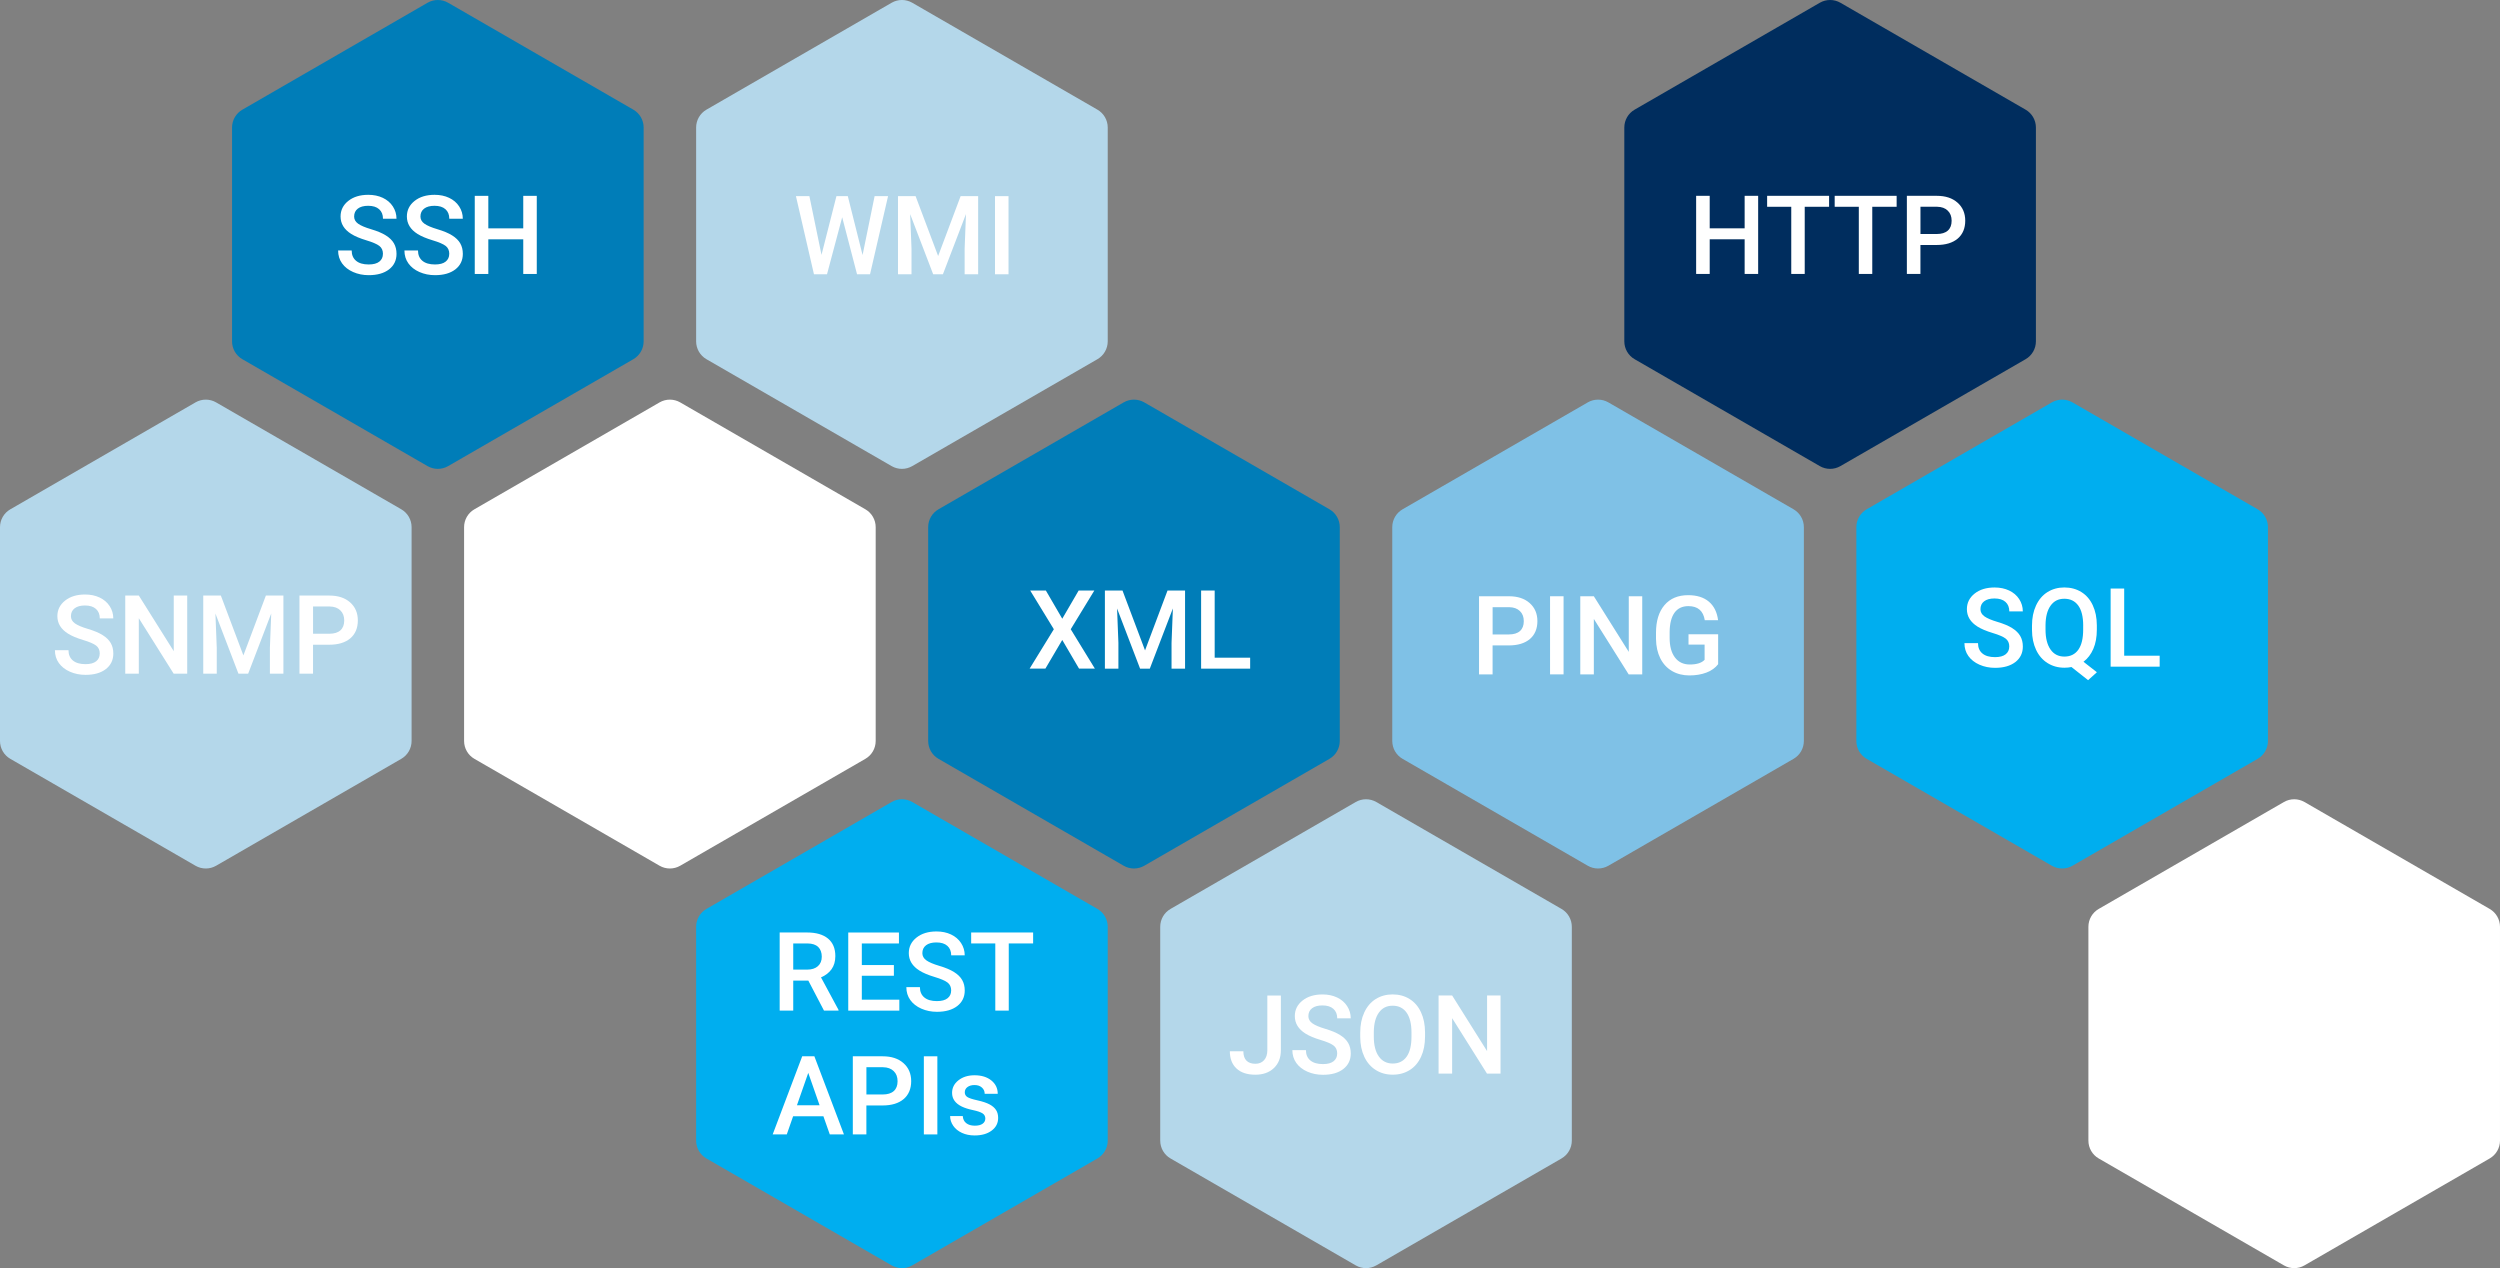 <?xml version="1.0" encoding="UTF-8"?><svg id="Ebene_2" xmlns="http://www.w3.org/2000/svg" viewBox="0 0 969.64 491.86"><rect x="0" y="0" width="969.64" height="491.86" fill="#808080" stroke="none"/><g id="Hexagon_Empty_2"><g><path d="M90,49.46v82.93c0,2.86,1.52,5.5,4,6.93l71.82,41.46c2.48,1.43,5.52,1.43,8,0l71.82-41.46c2.48-1.43,4-4.07,4-6.93V49.46c0-2.86-1.52-5.5-4-6.93L173.82,1.07c-2.48-1.43-5.52-1.43-8,0L94,42.54c-2.48,1.43-4,4.07-4,6.93Z" fill="#007db8"/><g><path d="M148.53,98.46c0-1.33-.47-2.36-1.4-3.08-.94-.72-2.63-1.45-5.07-2.18-2.44-.74-4.38-1.55-5.83-2.46-2.76-1.73-4.14-4-4.14-6.78,0-2.44,1-4.45,2.99-6.03,1.99-1.58,4.57-2.37,7.75-2.37,2.11,0,3.99,.39,5.64,1.17,1.65,.78,2.95,1.88,3.89,3.32,.94,1.44,1.42,3.03,1.42,4.78h-5.24c0-1.57-.5-2.8-1.49-3.68-.99-.89-2.41-1.33-4.26-1.33-1.72,0-3.06,.37-4.01,1.1s-1.43,1.75-1.43,3.07c0,1.1,.51,2.03,1.54,2.77s2.72,1.46,5.08,2.16c2.36,.7,4.25,1.49,5.68,2.39,1.43,.9,2.48,1.92,3.14,3.08,.67,1.16,1,2.52,1,4.07,0,2.52-.97,4.53-2.9,6.03-1.94,1.49-4.56,2.24-7.88,2.24-2.19,0-4.21-.41-6.05-1.22-1.84-.81-3.27-1.93-4.29-3.36-1.02-1.43-1.53-3.09-1.53-4.99h5.26c0,1.72,.57,3.05,1.71,4s2.77,1.42,4.89,1.42c1.83,0,3.21-.37,4.13-1.11s1.38-1.72,1.38-2.95Z" fill="#fff"/><path d="M174.25,98.46c0-1.33-.47-2.36-1.4-3.08s-2.63-1.45-5.07-2.18c-2.44-.74-4.38-1.55-5.83-2.46-2.76-1.73-4.14-4-4.14-6.78,0-2.44,1-4.45,2.99-6.03,1.99-1.58,4.57-2.37,7.75-2.37,2.11,0,3.99,.39,5.64,1.17,1.65,.78,2.95,1.88,3.89,3.32,.94,1.44,1.42,3.03,1.42,4.78h-5.24c0-1.57-.5-2.8-1.49-3.68-.99-.89-2.41-1.33-4.26-1.33-1.72,0-3.06,.37-4.01,1.1s-1.43,1.75-1.43,3.07c0,1.1,.51,2.03,1.54,2.77s2.72,1.46,5.08,2.16,4.25,1.49,5.68,2.39c1.43,.9,2.48,1.92,3.14,3.08,.67,1.16,1,2.52,1,4.07,0,2.52-.97,4.53-2.9,6.03-1.94,1.49-4.56,2.24-7.88,2.24-2.19,0-4.21-.41-6.05-1.22-1.84-.81-3.27-1.93-4.29-3.36-1.02-1.43-1.53-3.09-1.53-4.99h5.26c0,1.72,.57,3.05,1.71,4s2.77,1.42,4.89,1.42c1.83,0,3.21-.37,4.13-1.11s1.38-1.72,1.38-2.95Z" fill="#fff"/><path d="M208.19,106.26h-5.24v-13.44h-13.55v13.44h-5.26v-30.3h5.26v12.61h13.55v-12.61h5.24v30.3Z" fill="#fff"/></g><path d="M270,49.46v82.93c0,2.86,1.52,5.5,4,6.93l71.82,41.46c2.48,1.43,5.52,1.43,8,0l71.82-41.46c2.48-1.43,4-4.07,4-6.93V49.46c0-2.86-1.52-5.5-4-6.93L353.82,1.07c-2.48-1.43-5.52-1.43-8,0l-71.82,41.46c-2.48,1.43-4,4.07-4,6.93Z" fill="#b4d7ea"/><g><path d="M334.56,98.89l4.66-22.81h5.22l-6.99,30.3h-5.04l-5.76-22.12-5.89,22.12h-5.06l-6.99-30.3h5.22l4.7,22.77,5.79-22.77h4.41l5.72,22.81Z" fill="#fff"/><path d="M355.12,76.08l8.74,23.22,8.72-23.22h6.8v30.3h-5.24v-9.99l.52-13.36-8.95,23.35h-3.77l-8.93-23.33,.52,13.34v9.99h-5.24v-30.3h6.83Z" fill="#fff"/><path d="M391.16,106.38h-5.24v-30.3h5.24v30.3Z" fill="#fff"/></g><path d="M630,49.46v82.93c0,2.86,1.52,5.5,4,6.93l71.82,41.46c2.48,1.43,5.52,1.43,8,0l71.82-41.46c2.48-1.43,4-4.07,4-6.93V49.46c0-2.86-1.52-5.5-4-6.93L713.82,1.07c-2.48-1.43-5.52-1.43-8,0l-71.82,41.46c-2.48,1.43-4,4.07-4,6.93Z" fill="#002d5e"/><g><path d="M681.91,106.25h-5.24v-13.44h-13.55v13.44h-5.26v-30.3h5.26v12.61h13.55v-12.61h5.24v30.3Z" fill="#fff"/><path d="M709.42,80.2h-9.45v26.05h-5.22v-26.05h-9.36v-4.25h24.03v4.25Z" fill="#fff"/><path d="M735.62,80.2h-9.45v26.05h-5.22v-26.05h-9.36v-4.25h24.03v4.25Z" fill="#fff"/><path d="M744.85,95.01v11.24h-5.26v-30.3h11.59c3.39,0,6.07,.88,8.06,2.65,1.99,1.76,2.99,4.1,2.99,7s-.97,5.29-2.92,6.94-4.68,2.48-8.19,2.48h-6.26Zm0-4.25h6.33c1.87,0,3.3-.44,4.29-1.32s1.48-2.15,1.48-3.82-.5-2.95-1.5-3.92c-1-.98-2.37-1.48-4.12-1.51h-6.47v10.57Z" fill="#fff"/></g><path d="M0,204.46v82.93c0,2.86,1.52,5.5,4,6.93l71.82,41.46c2.48,1.43,5.52,1.43,8,0l71.82-41.46c2.48-1.43,4-4.07,4-6.93v-82.93c0-2.86-1.52-5.5-4-6.93l-71.82-41.46c-2.48-1.43-5.52-1.43-8,0L4,197.54c-2.48,1.43-4,4.07-4,6.93Z" fill="#b4d7ea"/><g><path d="M38.69,253.48c0-1.33-.47-2.36-1.4-3.08s-2.63-1.45-5.07-2.18-4.38-1.55-5.83-2.46c-2.76-1.73-4.14-4-4.14-6.78,0-2.44,1-4.45,2.99-6.03,1.99-1.58,4.57-2.37,7.75-2.37,2.11,0,3.99,.39,5.64,1.17,1.65,.78,2.95,1.88,3.89,3.32,.94,1.44,1.42,3.03,1.42,4.78h-5.24c0-1.57-.5-2.8-1.49-3.68-.99-.89-2.41-1.33-4.26-1.33-1.72,0-3.06,.37-4.01,1.1s-1.43,1.75-1.43,3.07c0,1.1,.51,2.03,1.54,2.77s2.72,1.46,5.08,2.16,4.25,1.49,5.68,2.39c1.43,.9,2.48,1.92,3.14,3.08,.67,1.16,1,2.52,1,4.07,0,2.52-.97,4.53-2.9,6.03s-4.56,2.24-7.88,2.24c-2.19,0-4.21-.41-6.05-1.22-1.84-.81-3.27-1.93-4.29-3.36s-1.53-3.09-1.53-4.99h5.26c0,1.72,.57,3.05,1.71,4s2.77,1.42,4.89,1.42c1.83,0,3.21-.37,4.13-1.11s1.38-1.72,1.38-2.95Z" fill="#fff"/><path d="M72.61,261.28h-5.26l-13.51-21.5v21.5h-5.26v-30.3h5.26l13.55,21.58v-21.58h5.22v30.3Z" fill="#fff"/><path d="M85.66,230.99l8.74,23.22,8.72-23.22h6.8v30.3h-5.24v-9.99l.52-13.36-8.95,23.35h-3.77l-8.93-23.33,.52,13.34v9.99h-5.24v-30.3h6.83Z" fill="#fff"/><path d="M121.41,250.05v11.24h-5.26v-30.3h11.59c3.39,0,6.07,.88,8.06,2.65,1.99,1.76,2.99,4.1,2.99,7s-.97,5.29-2.92,6.94c-1.95,1.65-4.68,2.48-8.19,2.48h-6.26Zm0-4.25h6.33c1.87,0,3.3-.44,4.29-1.32,.98-.88,1.48-2.15,1.48-3.82s-.5-2.95-1.5-3.92c-1-.98-2.37-1.48-4.12-1.51h-6.47v10.57Z" fill="#fff"/></g><path d="M180,204.46v82.93c0,2.86,1.52,5.5,4,6.93l71.82,41.46c2.48,1.43,5.52,1.43,8,0l71.82-41.46c2.48-1.43,4-4.07,4-6.93v-82.93c0-2.86-1.52-5.5-4-6.93l-71.82-41.46c-2.48-1.43-5.52-1.43-8,0l-71.82,41.46c-2.48,1.43-4,4.07-4,6.93Z" fill="#fff"/><path d="M360,204.46v82.93c0,2.86,1.52,5.5,4,6.93l71.82,41.46c2.48,1.43,5.52,1.43,8,0l71.82-41.46c2.48-1.43,4-4.07,4-6.93v-82.93c0-2.86-1.52-5.5-4-6.93l-71.82-41.46c-2.48-1.43-5.52-1.43-8,0l-71.82,41.46c-2.48,1.43-4,4.07-4,6.93Z" fill="#007db8"/><g><path d="M412,239.98l6.37-10.95h6.08l-9.16,15.02,9.36,15.27h-6.14l-6.51-11.11-6.53,11.11h-6.12l9.39-15.27-9.18-15.02h6.08l6.37,10.95Z" fill="#fff"/><path d="M435.37,229.04l8.74,23.22,8.72-23.22h6.8v30.3h-5.24v-9.99l.52-13.36-8.95,23.35h-3.77l-8.93-23.33,.52,13.34v9.99h-5.24v-30.3h6.83Z" fill="#fff"/><path d="M471.12,255.09h13.76v4.25h-19.02v-30.3h5.26v26.05Z" fill="#fff"/></g><path d="M540,204.46v82.93c0,2.86,1.52,5.5,4,6.93l71.82,41.46c2.48,1.43,5.52,1.43,8,0l71.82-41.46c2.48-1.43,4-4.07,4-6.93v-82.93c0-2.86-1.52-5.5-4-6.93l-71.82-41.46c-2.48-1.43-5.52-1.43-8,0l-71.82,41.46c-2.48,1.43-4,4.07-4,6.93Z" fill="#7fc1e6"/><g><path d="M578.91,250.32v11.24h-5.26v-30.3h11.59c3.39,0,6.07,.88,8.06,2.65,1.99,1.76,2.99,4.1,2.99,7s-.97,5.29-2.92,6.94-4.68,2.48-8.19,2.48h-6.26Zm0-4.25h6.33c1.87,0,3.3-.44,4.29-1.32,.98-.88,1.48-2.15,1.48-3.82s-.5-2.95-1.5-3.92c-1-.98-2.37-1.48-4.12-1.51h-6.47v10.57Z" fill="#fff"/><path d="M606.44,261.56h-5.24v-30.3h5.24v30.3Z" fill="#fff"/><path d="M636.95,261.56h-5.26l-13.51-21.5v21.5h-5.26v-30.3h5.26l13.55,21.58v-21.58h5.22v30.3Z" fill="#fff"/><path d="M666.39,257.62c-1.1,1.43-2.62,2.51-4.56,3.25-1.94,.74-4.15,1.1-6.62,1.1s-4.79-.58-6.74-1.73-3.46-2.8-4.53-4.94c-1.06-2.14-1.61-4.64-1.65-7.5v-2.37c0-4.58,1.1-8.15,3.29-10.73,2.19-2.57,5.25-3.86,9.18-3.86,3.37,0,6.05,.84,8.03,2.51,1.98,1.67,3.18,4.07,3.58,7.21h-5.16c-.58-3.65-2.7-5.47-6.35-5.47-2.36,0-4.15,.85-5.38,2.54-1.23,1.69-1.86,4.18-1.9,7.46v2.32c0,3.27,.69,5.8,2.07,7.61s3.3,2.71,5.75,2.71c2.69,0,4.61-.61,5.74-1.82v-5.9h-6.24v-4h11.49v11.61Z" fill="#fff"/></g><path d="M720,204.46v82.93c0,2.86,1.52,5.5,4,6.93l71.82,41.46c2.48,1.43,5.52,1.43,8,0l71.82-41.46c2.48-1.43,4-4.07,4-6.93v-82.93c0-2.86-1.52-5.5-4-6.93l-71.82-41.46c-2.48-1.43-5.52-1.43-8,0l-71.82,41.46c-2.48,1.43-4,4.07-4,6.93Z" fill="#00aeef"/><g><path d="M779.31,250.76c0-1.33-.47-2.36-1.4-3.08-.94-.72-2.63-1.45-5.07-2.18-2.44-.74-4.38-1.55-5.83-2.46-2.76-1.73-4.14-4-4.14-6.78,0-2.44,1-4.45,2.99-6.03s4.57-2.37,7.75-2.37c2.11,0,3.99,.39,5.64,1.17,1.65,.78,2.95,1.88,3.89,3.32,.94,1.44,1.42,3.03,1.42,4.78h-5.24c0-1.57-.5-2.8-1.49-3.68-.99-.89-2.41-1.33-4.26-1.33-1.72,0-3.06,.37-4.01,1.1s-1.43,1.75-1.43,3.07c0,1.1,.51,2.03,1.54,2.77,1.03,.74,2.72,1.46,5.08,2.16,2.36,.7,4.25,1.49,5.68,2.39,1.43,.9,2.48,1.92,3.14,3.08,.67,1.16,1,2.52,1,4.07,0,2.52-.97,4.53-2.9,6.03-1.94,1.49-4.56,2.24-7.88,2.24-2.19,0-4.21-.41-6.05-1.22-1.84-.81-3.27-1.93-4.29-3.36s-1.53-3.09-1.53-4.99h5.26c0,1.72,.57,3.05,1.71,4s2.77,1.42,4.89,1.42c1.83,0,3.21-.37,4.13-1.11,.92-.74,1.38-1.72,1.38-2.95Z" fill="#fff"/><path d="M813.27,244.21c0,2.87-.45,5.36-1.36,7.46-.91,2.1-2.18,3.77-3.82,5l5.2,4.06-3.41,3.08-6.45-5.1c-.85,.18-1.75,.27-2.73,.27-2.44,0-4.62-.6-6.54-1.8-1.92-1.2-3.41-2.91-4.45-5.13s-1.58-4.78-1.59-7.68v-1.71c0-2.95,.52-5.56,1.57-7.82s2.52-3.99,4.43-5.19,4.09-1.8,6.54-1.8,4.7,.59,6.61,1.78c1.91,1.19,3.38,2.89,4.42,5.12,1.04,2.23,1.57,4.82,1.58,7.77v1.69Zm-5.29-1.58c0-3.41-.64-6-1.91-7.76-1.28-1.76-3.08-2.64-5.41-2.64s-4.03,.89-5.32,2.67c-1.28,1.78-1.94,4.3-1.97,7.54v1.77c0,3.27,.64,5.83,1.92,7.68,1.28,1.85,3.08,2.77,5.4,2.77s4.14-.89,5.4-2.66c1.26-1.78,1.88-4.37,1.88-7.78v-1.58Z" fill="#fff"/><path d="M823.88,254.32h13.76v4.25h-19.02v-30.3h5.26v26.05Z" fill="#fff"/></g><path d="M270,359.46v82.93c0,2.86,1.52,5.5,4,6.93l71.82,41.46c2.48,1.43,5.52,1.43,8,0l71.82-41.46c2.48-1.43,4-4.07,4-6.93v-82.93c0-2.86-1.52-5.5-4-6.93l-71.82-41.46c-2.48-1.43-5.52-1.43-8,0l-71.82,41.46c-2.48,1.43-4,4.07-4,6.93Z" fill="#00aeef"/><g><path d="M313.53,380.32h-5.87v11.65h-5.26v-30.3h10.65c3.5,0,6.19,.79,8.09,2.35,1.9,1.57,2.85,3.84,2.85,6.81,0,2.03-.49,3.72-1.47,5.09-.98,1.37-2.34,2.42-4.09,3.16l6.8,12.62v.27h-5.64l-6.08-11.65Zm-5.87-4.25h5.41c1.78,0,3.16-.45,4.16-1.34,1-.89,1.5-2.12,1.5-3.67s-.46-2.88-1.38-3.77c-.92-.89-2.3-1.35-4.13-1.37h-5.56v10.16Z" fill="#fff"/><path d="M346.7,378.45h-12.44v9.28h14.55v4.25h-19.81v-30.3h19.66v4.25h-14.4v8.37h12.44v4.16Z" fill="#fff"/><path d="M368.92,384.17c0-1.33-.47-2.36-1.4-3.08-.94-.72-2.63-1.45-5.07-2.18s-4.38-1.55-5.83-2.46c-2.76-1.73-4.14-4-4.14-6.78,0-2.44,1-4.45,2.99-6.03,1.99-1.58,4.57-2.37,7.75-2.37,2.11,0,3.99,.39,5.64,1.17,1.65,.78,2.95,1.88,3.89,3.32,.94,1.44,1.42,3.03,1.42,4.78h-5.24c0-1.57-.5-2.8-1.49-3.68-.99-.89-2.41-1.33-4.26-1.33-1.72,0-3.06,.37-4.01,1.1s-1.43,1.75-1.43,3.07c0,1.1,.51,2.03,1.54,2.77s2.72,1.46,5.08,2.16,4.25,1.49,5.68,2.39c1.43,.9,2.48,1.92,3.14,3.08,.67,1.16,1,2.52,1,4.07,0,2.52-.97,4.53-2.9,6.03-1.94,1.49-4.56,2.24-7.88,2.24-2.19,0-4.21-.41-6.05-1.22-1.84-.81-3.27-1.93-4.29-3.36-1.02-1.43-1.53-3.09-1.53-4.99h5.26c0,1.72,.57,3.05,1.71,4s2.77,1.42,4.89,1.42c1.83,0,3.21-.37,4.13-1.11s1.38-1.72,1.38-2.95Z" fill="#fff"/><path d="M400.7,365.92h-9.45v26.05h-5.22v-26.05h-9.36v-4.25h24.03v4.25Z" fill="#fff"/><path d="M319.36,432.94h-11.74l-2.46,7.05h-5.47l11.45-30.3h4.72l11.47,30.3h-5.49l-2.48-7.05Zm-10.26-4.25h8.78l-4.39-12.57-4.39,12.57Z" fill="#fff"/><path d="M336.03,428.75v11.24h-5.26v-30.3h11.59c3.39,0,6.07,.88,8.06,2.65,1.99,1.76,2.99,4.1,2.99,7s-.97,5.29-2.92,6.94c-1.95,1.65-4.68,2.48-8.19,2.48h-6.26Zm0-4.25h6.33c1.87,0,3.3-.44,4.29-1.32s1.48-2.15,1.48-3.82-.5-2.95-1.5-3.92c-1-.98-2.37-1.48-4.12-1.51h-6.47v10.57Z" fill="#fff"/><path d="M363.56,439.99h-5.24v-30.3h5.24v30.3Z" fill="#fff"/><path d="M382.17,433.87c0-.9-.37-1.59-1.11-2.06s-1.97-.89-3.69-1.25-3.16-.82-4.31-1.37c-2.52-1.22-3.79-2.99-3.79-5.31,0-1.94,.82-3.57,2.46-4.87s3.72-1.96,6.24-1.96c2.69,0,4.87,.67,6.52,2s2.49,3.06,2.49,5.18h-5.06c0-.97-.36-1.78-1.08-2.42-.72-.65-1.68-.97-2.87-.97-1.11,0-2.02,.26-2.72,.77-.7,.51-1.05,1.2-1.05,2.06,0,.78,.33,1.38,.98,1.81s1.97,.86,3.95,1.3c1.98,.44,3.54,.96,4.67,1.56,1.13,.6,1.97,1.33,2.52,2.17s.82,1.87,.82,3.08c0,2.03-.84,3.67-2.52,4.92-1.68,1.26-3.88,1.88-6.6,1.88-1.85,0-3.49-.33-4.93-1-1.44-.67-2.57-1.58-3.37-2.75s-1.21-2.42-1.21-3.77h4.91c.07,1.19,.52,2.11,1.35,2.76,.83,.65,1.94,.97,3.31,.97s2.34-.25,3.04-.76c.69-.5,1.04-1.17,1.04-1.99Z" fill="#fff"/></g><path d="M450,359.46v82.93c0,2.86,1.52,5.5,4,6.93l71.82,41.46c2.48,1.43,5.52,1.43,8,0l71.82-41.46c2.48-1.43,4-4.07,4-6.93v-82.93c0-2.86-1.52-5.5-4-6.93l-71.82-41.46c-2.48-1.43-5.52-1.43-8,0l-71.82,41.46c-2.48,1.43-4,4.07-4,6.93Z" fill="#b4d7ea"/><g><path d="M491.55,386.11h5.24v21.25c0,2.9-.91,5.2-2.72,6.91s-4.2,2.56-7.17,2.56c-3.16,0-5.6-.8-7.32-2.41s-2.58-3.84-2.58-6.68h5.24c0,1.61,.4,2.82,1.2,3.63,.8,.81,1.95,1.22,3.46,1.22,1.42,0,2.54-.47,3.38-1.4s1.26-2.23,1.26-3.87v-21.19Z" fill="#fff"/><path d="M518.64,408.6c0-1.33-.47-2.36-1.4-3.08-.94-.72-2.63-1.45-5.07-2.18s-4.38-1.55-5.83-2.46c-2.76-1.73-4.14-4-4.14-6.78,0-2.44,1-4.45,2.99-6.03,1.99-1.58,4.57-2.37,7.75-2.37,2.11,0,3.99,.39,5.64,1.17s2.95,1.88,3.89,3.32c.94,1.44,1.42,3.03,1.42,4.78h-5.24c0-1.57-.5-2.8-1.49-3.68-.99-.89-2.41-1.33-4.26-1.33-1.72,0-3.06,.37-4.01,1.1s-1.43,1.75-1.43,3.07c0,1.1,.51,2.03,1.54,2.77s2.72,1.46,5.08,2.16c2.36,.7,4.25,1.49,5.68,2.39,1.43,.9,2.48,1.92,3.14,3.08,.67,1.16,1,2.52,1,4.07,0,2.52-.97,4.53-2.9,6.03s-4.56,2.24-7.88,2.24c-2.19,0-4.21-.41-6.05-1.22-1.84-.81-3.27-1.93-4.29-3.36-1.02-1.43-1.53-3.09-1.53-4.99h5.26c0,1.72,.57,3.05,1.71,4s2.77,1.42,4.89,1.42c1.83,0,3.21-.37,4.13-1.11s1.38-1.72,1.38-2.95Z" fill="#fff"/><path d="M552.71,402.05c0,2.97-.51,5.57-1.54,7.81-1.03,2.24-2.49,3.96-4.4,5.16-1.91,1.2-4.1,1.8-6.59,1.8s-4.64-.6-6.57-1.8c-1.92-1.2-3.41-2.91-4.45-5.13s-1.58-4.78-1.59-7.68v-1.71c0-2.95,.52-5.56,1.57-7.82s2.52-3.99,4.43-5.19,4.1-1.8,6.57-1.8,4.66,.59,6.57,1.78c1.91,1.19,3.38,2.89,4.42,5.12,1.04,2.23,1.57,4.82,1.58,7.77v1.69Zm-5.26-1.58c0-3.36-.63-5.93-1.9-7.72-1.27-1.79-3.07-2.68-5.4-2.68s-4.05,.89-5.34,2.67c-1.28,1.78-1.94,4.3-1.97,7.56v1.75c0,3.33,.65,5.9,1.95,7.72,1.3,1.82,3.1,2.73,5.4,2.73s4.12-.89,5.38-2.66,1.88-4.37,1.88-7.78v-1.58Z" fill="#fff"/><path d="M581.99,416.4h-5.26l-13.51-21.5v21.5h-5.26v-30.3h5.26l13.55,21.58v-21.58h5.22v30.3Z" fill="#fff"/></g><path d="M810,359.46v82.93c0,2.86,1.52,5.5,4,6.93l71.82,41.46c2.48,1.43,5.52,1.43,8,0l71.82-41.46c2.48-1.43,4-4.07,4-6.93v-82.93c0-2.86-1.52-5.5-4-6.93l-71.82-41.46c-2.48-1.43-5.52-1.43-8,0l-71.82,41.46c-2.48,1.43-4,4.07-4,6.93Z" fill="#fff"/></g></g></svg>